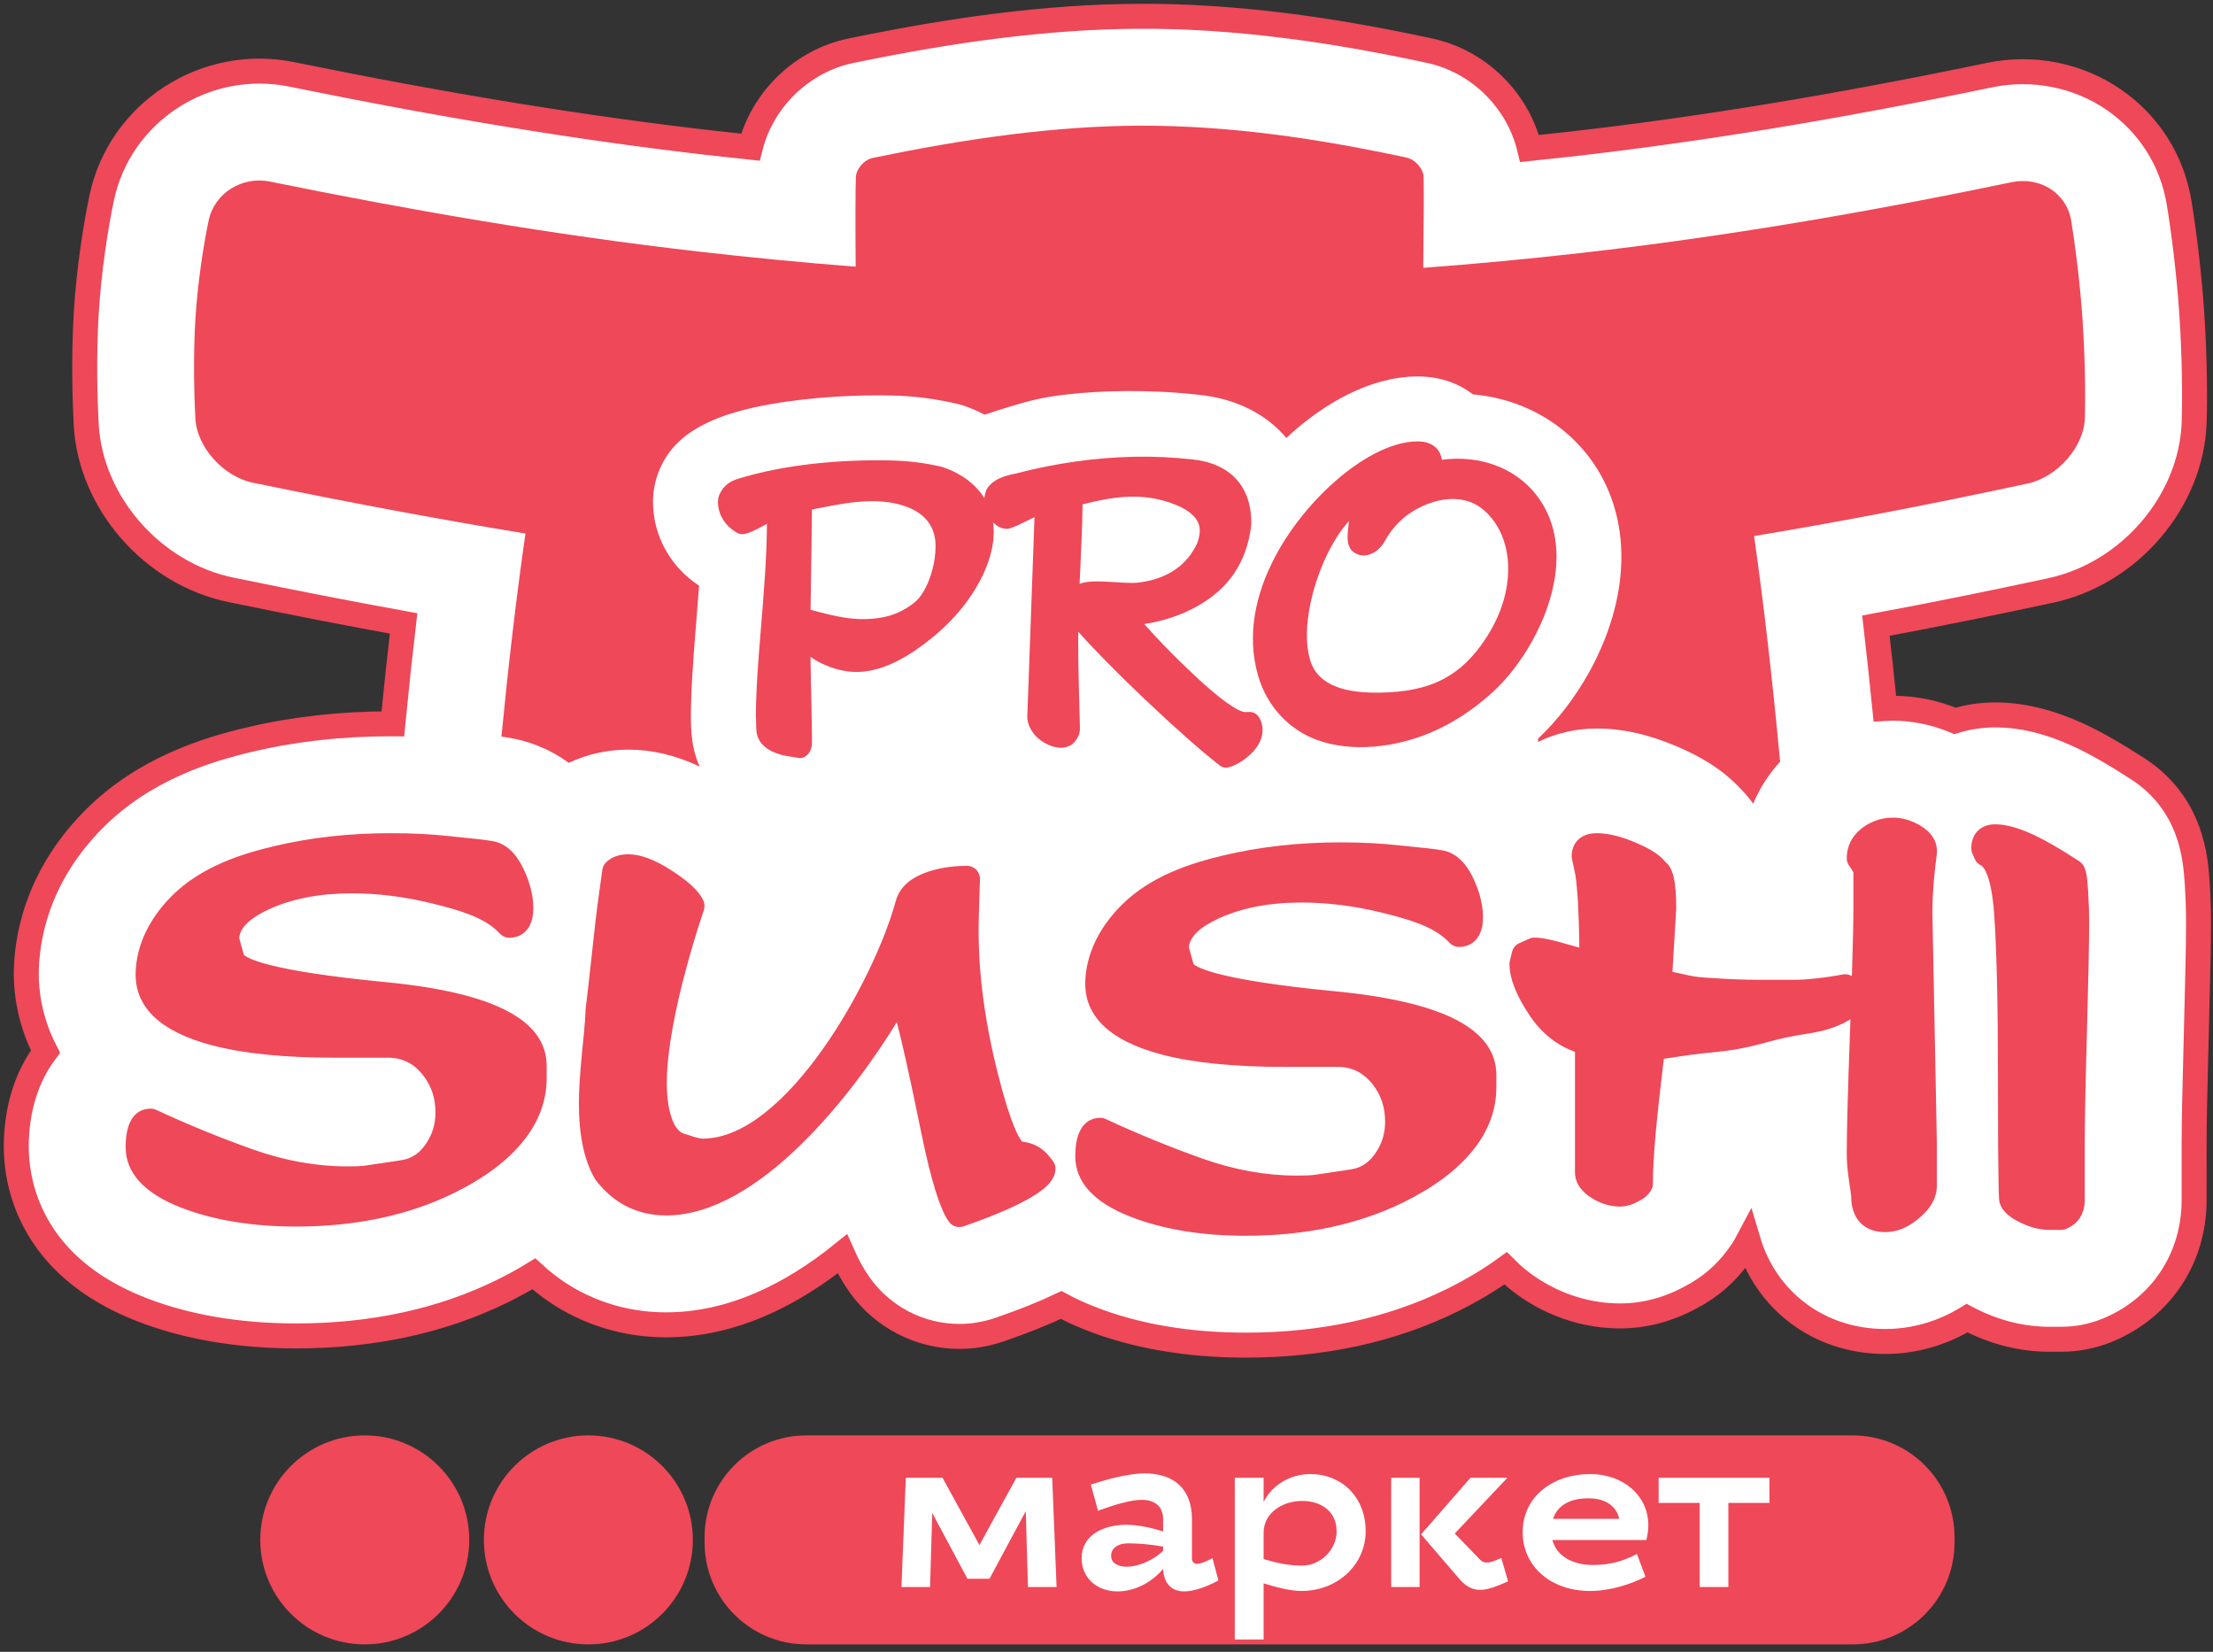 <?xml version="1.0" encoding="UTF-8"?> <svg xmlns="http://www.w3.org/2000/svg" width="272" height="203" viewBox="0 0 272 203" fill="none"><rect x="0" y="0" width="272" height="203" fill="#333333" stroke="none"/><path fill-rule="evenodd" clip-rule="evenodd" d="M120.176 36.419C120.144 36.411 120.085 36.399 120.012 36.385C120.015 36.386 120.019 36.386 120.022 36.387L120.176 36.419Z" fill="white" stroke="#EE4859" stroke-width="3.069" stroke-miterlimit="10"></path><path fill-rule="evenodd" clip-rule="evenodd" d="M270.057 108.486C269.866 105.611 269.42 98.883 262.874 94.557C260.084 92.736 258.054 91.615 256.816 90.984C252.671 88.88 248.884 87.858 245.237 87.858C243.505 87.858 241.844 88.114 240.288 88.59C237.847 87.569 235.252 87.038 232.65 87.038C232.32 87.038 231.994 87.061 231.667 87.078C231.315 83.564 230.949 80.157 230.569 76.889C237.477 75.604 244.592 74.171 252.064 72.56C261.78 70.464 269.355 61.585 269.685 51.904C269.779 49.109 269.758 43.888 269.383 38.377C269.04 33.286 268.361 28.093 267.839 24.933C266.981 19.718 264.119 15.208 259.779 12.231C255.394 9.221 249.837 8.127 244.542 9.229C225.648 13.158 208.699 15.943 192.73 17.742C191.15 17.921 189.573 18.091 188.001 18.253C186.594 12.366 181.797 7.533 175.694 6.223C169.248 4.837 163.45 3.83 157.96 3.144C151.633 2.358 145.782 1.971 140.09 2.002C134.495 2.018 128.659 2.419 122.25 3.229C116.928 3.9 111.158 4.881 104.63 6.226C98.548 7.47 93.703 12.25 92.225 18.09C90.6 17.919 88.967 17.739 87.331 17.552C71.635 15.753 54.799 13.002 35.861 9.141C25.199 6.971 14.715 13.789 12.494 24.34C11.789 27.677 10.921 33.142 10.6 38.48C10.265 44.076 10.453 49.447 10.595 52.163C11.105 61.764 18.745 70.5 28.369 72.485C35.824 74.022 42.853 75.39 49.602 76.617C49.141 80.558 48.701 84.681 48.283 88.953C48.19 88.952 48.101 88.949 48.008 88.949C41.921 88.949 36.067 89.607 30.632 90.9C25.385 92.138 17.7 94.496 11.562 100.652C4.312 107.935 3.23 115.75 3.23 119.761C3.23 121.547 3.525 125.27 5.59 129.234C3.388 132.17 2 136.092 2 140.964C2 145.149 3.487 155.47 17.263 160.885C22.822 163.069 29.263 164.176 36.406 164.176C45.806 164.176 54.331 162.324 61.738 158.674C63.128 157.991 64.418 157.279 65.615 156.547C67.353 158.142 69.265 159.443 71.329 160.434C74.603 162.013 78.152 162.813 81.878 162.813C89.988 162.813 97.332 159.09 103.534 154.098C104.183 155.576 104.886 156.822 105.677 157.929C108.489 161.878 113.064 164.236 117.916 164.236C119.556 164.236 121.176 163.971 122.794 163.424C125.745 162.41 128.265 161.404 130.427 160.376C131.51 160.959 132.691 161.507 133.98 162.013C139.542 164.201 145.983 165.309 153.127 165.309C162.523 165.309 171.047 163.457 178.462 159.803C180.97 158.57 183.153 157.248 185.051 155.874C186.042 156.873 187.172 157.779 188.43 158.573C191.681 160.63 195.38 161.719 199.125 161.719C202.28 161.719 205.369 160.857 208.314 159.155L208.655 158.971L208.844 158.85C210.901 157.614 212.655 155.927 214.1 153.775C214.378 153.355 214.634 152.923 214.867 152.483C217.044 159.815 223.562 164.86 231.704 164.86C235.251 164.86 238.687 163.873 241.768 161.993C241.836 162.029 241.904 162.064 241.973 162.1C245.178 163.75 248.519 164.587 251.902 164.587H253.336C255.311 164.587 257.233 164.208 259.046 163.461C265.604 160.766 269.677 154.649 269.677 147.497L269.679 140.646C269.679 138.135 269.767 133.731 269.947 127.172C270.133 120.293 270.222 115.807 270.222 113.473C270.224 111.873 270.171 110.25 270.057 108.486Z" fill="white" stroke="#EE4859" stroke-width="3.069" stroke-miterlimit="10"></path><path fill-rule="evenodd" clip-rule="evenodd" d="M61.629 90.523C62.484 81.74 63.472 73.284 64.585 65.567C53.48 63.75 42.303 61.634 31.077 59.32C27.406 58.563 24.195 54.89 24.012 51.45C23.876 48.851 23.727 44.053 24.012 39.282C24.301 34.494 25.093 29.705 25.64 27.117C26.366 23.669 29.82 21.63 33.17 22.312C50.365 25.818 67.96 28.863 85.795 30.907C92.233 31.644 98.696 32.274 105.171 32.774C105.127 27.546 105.14 22.813 105.196 21.76C105.248 20.728 106.217 19.62 107.318 19.395C112.903 18.245 118.452 17.255 123.925 16.565C129.365 15.879 134.769 15.46 140.122 15.444C145.477 15.428 150.873 15.81 156.298 16.484C161.762 17.166 167.306 18.17 172.864 19.365C173.964 19.601 174.941 20.728 174.973 21.76C175.007 22.815 174.993 27.626 174.932 32.914C181.378 32.434 187.816 31.823 194.229 31.1C212.132 29.083 229.844 26.014 247.273 22.389C250.691 21.68 254.004 23.677 254.571 27.117C254.998 29.711 255.642 34.498 255.965 39.282C256.29 44.054 256.333 48.851 256.245 51.45C256.127 54.892 252.896 58.628 249.224 59.421C237.977 61.844 226.752 64.027 215.59 65.875C216.814 74.406 217.881 83.838 218.792 93.61C217.38 95.141 216.273 96.886 215.484 98.768C215.052 98.168 214.574 97.585 214.026 97.032C211.56 94.334 208.557 92.791 206.296 91.812C202.739 90.273 199.458 89.529 196.252 89.529C193.641 89.529 191.194 90.121 189.04 91.175V90.774C191.396 88.577 193.621 85.686 195.336 82.583C197.297 79.047 198.585 75.278 199.065 71.682C199.726 66.746 198.888 62.081 196.646 58.184C193.399 52.556 187.577 49.035 181.055 48.471C180.117 47.762 179.063 47.187 177.89 46.812C176.687 46.425 175.362 46.237 173.978 46.265C169.676 46.335 164.981 48.259 160.426 51.825C159.638 52.442 158.865 53.116 158.103 53.815C157.579 53.21 157.048 52.675 156.533 52.236C154.113 50.173 151.064 48.925 147.47 48.529C140.995 47.81 135.263 48.016 131.272 48.459C127.861 48.839 126.206 49.262 121.024 50.958C120.195 50.534 119.336 50.15 118.429 49.842C118.175 49.755 117.92 49.699 117.664 49.641C117.762 49.664 117.865 49.674 117.962 49.701C117.88 49.68 117.688 49.629 117.602 49.609C117.532 49.592 117.459 49.585 117.389 49.569C117.349 49.561 117.311 49.555 117.271 49.547C114.849 48.996 112.323 48.671 109.751 48.609C105.568 48.507 99.921 48.74 94.577 49.696C88.889 50.711 83.558 52.59 81.353 57.085C80.642 58.489 80.259 60.065 80.259 61.663C80.259 65.24 81.85 68.647 84.625 71.005C84.918 71.258 85.297 71.55 85.698 71.824C85.72 71.839 85.746 71.847 85.768 71.863C85.787 71.875 85.8 71.891 85.818 71.901C85.853 71.927 85.89 71.945 85.924 71.969C85.823 73.386 85.71 74.802 85.595 76.203C85.592 76.205 85.553 76.72 85.553 76.72L85.297 79.949C85.117 82.336 85.004 84.348 84.954 86.055C84.874 88.793 84.808 91.689 86.011 94.21C83.043 92.809 80.144 92.124 77.233 92.124C74.623 92.124 72.139 92.696 69.906 93.748C67.246 91.806 64.569 91.011 62.735 90.694C62.363 90.63 61.995 90.575 61.629 90.523Z" fill="#EE4859"></path><path fill-rule="evenodd" clip-rule="evenodd" d="M47.337 120.691C32.865 119.294 30.381 117.74 29.971 117.341L29.399 115.285C29.494 114.02 30.711 112.831 33.042 111.754C35.865 110.446 39.291 109.784 43.227 109.784C46.449 109.784 49.789 110.204 53.154 111.037C56.37 111.829 59.404 112.691 61.216 114.507C61.214 114.505 61.485 114.78 61.485 114.78C61.785 115.078 62.187 115.245 62.609 115.245C64.033 115.245 65.552 114.294 65.552 111.618C65.552 110.115 65.159 108.511 64.383 106.85C63.427 104.813 62.14 103.642 60.557 103.368C59.456 103.18 58.237 103.062 56.944 102.934L55.071 102.741C52.984 102.508 50.605 102.393 48.005 102.393C42.975 102.393 38.169 102.925 33.716 103.984C29.758 104.918 24.743 106.467 21.085 110.137C17.243 113.996 16.669 117.824 16.669 119.761C16.669 123.886 19.821 126.811 26.033 128.455C29.868 129.473 34.964 129.988 41.179 129.988H47.73C49.499 129.988 50.919 130.722 52.07 132.232C53.046 133.51 53.52 134.983 53.52 136.735C53.52 138.154 53.141 139.405 52.359 140.558C51.591 141.691 50.657 142.343 49.502 142.548C49.043 142.631 48.399 142.724 47.583 142.843L45.028 143.226C44.332 143.333 43.552 143.343 42.681 143.343C38.877 143.343 34.968 142.639 31.062 141.25C27.044 139.821 23.05 138.187 19.189 136.392C18.981 136.296 18.752 136.246 18.522 136.246C17.371 136.246 15.44 136.856 15.44 140.965C15.44 144.125 17.706 146.618 22.173 148.375C26.163 149.942 30.953 150.735 36.404 150.735C43.722 150.735 50.248 149.35 55.799 146.616C63.251 142.948 67.192 138.068 67.192 132.502V131.001C67.192 125.349 60.697 121.974 47.337 120.691ZM128.575 141.672C127.777 140.877 126.761 140.417 125.638 140.302C125.355 140.001 124.3 138.52 122.652 131.969C120.889 124.973 120.123 118.618 120.309 112.542L120.444 108.038C120.458 107.609 120.296 107.195 120 106.889C119.702 106.581 119.291 106.407 118.864 106.407C116.85 106.407 115.045 106.722 113.501 107.339C111.657 108.075 110.514 109.211 110.104 110.711C107.401 120.629 96.578 139.931 86.38 139.931C86.219 139.931 85.722 139.888 84.598 139.48C84.53 139.454 84.46 139.432 84.39 139.418C83.876 139.308 83.223 139.029 82.719 137.828C82.212 136.619 81.955 135.008 81.955 133.047C81.955 130.097 82.583 126.045 83.82 121.002C84.71 117.534 85.615 114.451 86.507 111.857C86.64 111.478 86.621 111.066 86.459 110.702C85.959 109.57 84.734 108.399 82.6 107.014C80.5 105.649 78.746 104.985 77.236 104.985C76.076 104.985 75.148 105.324 74.478 105.993C74.237 106.234 74.081 106.549 74.032 106.889C73.578 110.055 73.256 112.553 73.07 114.317C72.439 120.091 72.072 123.335 71.984 123.95C71.973 124.026 71.968 124.099 71.968 124.174C71.968 124.574 71.898 125.749 71.567 129.068C71.288 131.877 71.15 133.983 71.15 135.503C71.15 139.56 71.803 142.637 73.143 144.91C73.181 144.969 73.219 145.028 73.263 145.081C74.408 146.542 75.721 147.633 77.164 148.328C78.604 149.021 80.186 149.372 81.875 149.372C93.353 149.372 104.971 134.227 110.229 125.608C110.818 127.874 111.748 131.93 113.222 139.155C114.417 145.007 115.528 148.598 116.624 150.132C117.028 150.7 117.761 150.936 118.423 150.711C121.672 149.596 124.281 148.501 126.177 147.46C127.933 146.492 129.726 145.282 129.726 143.616C129.726 143.275 129.617 142.942 129.409 142.669C129.08 142.228 128.815 141.91 128.575 141.672ZM164.061 121.819C149.588 120.427 147.106 118.869 146.693 118.471L146.123 116.415C146.217 115.151 147.431 113.962 149.762 112.883C152.585 111.577 156.013 110.915 159.947 110.915C163.171 110.915 166.51 111.336 169.877 112.166C173.09 112.96 176.125 113.821 177.937 115.637C177.936 115.634 178.207 115.91 178.207 115.91C178.506 116.208 178.908 116.375 179.33 116.375C180.754 116.375 182.274 115.423 182.274 112.747C182.275 111.248 181.882 109.644 181.105 107.982C180.15 105.944 178.863 104.773 177.281 104.498C176.193 104.314 174.987 104.195 173.716 104.071L171.796 103.873C169.684 103.64 167.309 103.522 164.727 103.522C159.705 103.522 154.898 104.057 150.439 105.11C146.479 106.05 141.462 107.596 137.809 111.269C133.965 115.127 133.389 118.953 133.389 120.891C133.39 125.017 136.542 127.94 142.755 129.587C146.591 130.602 151.686 131.117 157.903 131.117H164.454C166.221 131.117 167.639 131.852 168.793 133.362C169.769 134.643 170.243 136.115 170.243 137.864C170.244 139.281 169.865 140.532 169.08 141.687C168.312 142.82 167.378 143.475 166.225 143.678C165.766 143.761 165.121 143.854 164.308 143.974L161.752 144.355C161.056 144.465 160.275 144.475 159.404 144.475C155.595 144.475 151.685 143.768 147.783 142.382C143.747 140.945 139.752 139.31 135.909 137.523C135.702 137.426 135.473 137.377 135.243 137.377C134.092 137.376 132.162 137.99 132.162 142.096C132.163 145.256 134.429 147.751 138.896 149.505C142.888 151.074 147.676 151.868 153.124 151.868C160.44 151.868 166.966 150.481 172.522 147.745C179.974 144.076 183.916 139.196 183.916 133.633V132.13C183.916 126.478 177.42 123.107 164.061 121.819ZM256.642 109.377C256.517 107.491 256.407 106.398 255.524 105.814C253.079 104.219 251.469 103.349 250.727 102.972C248.509 101.845 246.71 101.301 245.234 101.301C243.447 101.301 242.291 102.456 242.291 104.244C242.291 104.462 242.333 104.673 242.419 104.871L242.713 105.553C242.871 105.913 243.149 106.203 243.506 106.364C243.556 106.388 244.741 106.992 245.114 112.473C245.414 116.881 245.565 123.483 245.565 132.091L245.588 141.043C245.611 144.568 245.663 146.604 245.704 147.333C245.789 148.944 247.547 149.853 248.126 150.149C249.409 150.81 250.679 151.145 251.9 151.145H253.333C253.538 151.145 253.742 151.109 253.933 151.03C255.418 150.419 256.233 149.165 256.233 147.494L256.234 140.647C256.234 138.003 256.323 133.48 256.507 126.811C256.689 120.04 256.778 115.675 256.778 113.46C256.779 112.172 256.735 110.837 256.642 109.377ZM201.872 147.353C201.824 147.384 201.782 147.402 201.734 147.431C201.733 147.431 201.728 147.434 201.726 147.436C201.776 147.41 201.824 147.384 201.872 147.353ZM236.012 101.453C234.927 100.808 233.8 100.481 232.654 100.481C231.292 100.48 229.986 100.92 228.881 101.752C227.637 102.699 226.982 103.985 226.982 105.474C226.982 105.814 227.089 106.148 227.297 106.42C227.569 106.782 227.696 107.006 227.756 107.13C227.79 107.195 227.794 107.21 227.8 107.227V111.751C227.8 113.361 227.739 116.09 227.616 119.96L227.555 119.927C227.232 119.745 226.852 119.686 226.487 119.756C225.422 119.96 224.371 120.118 223.273 120.236C222.176 120.355 221.339 120.412 220.644 120.412H216.162C214.323 120.412 212.111 120.32 209.587 120.14C208.297 120.048 207.792 119.931 207.022 119.749C206.633 119.659 206.168 119.554 205.561 119.439L206.024 111.711C206.026 108.331 205.657 106.696 204.705 105.943C204.073 105.128 202.979 104.392 201.186 103.614C199.284 102.792 197.673 102.393 196.255 102.393C193.981 102.393 193.172 103.903 193.172 105.201C193.173 105.312 193.185 105.422 193.209 105.531L193.617 107.443C193.905 109.319 194.076 112.372 194.118 116.458C193.171 116.185 192.332 115.947 191.614 115.754C190.292 115.397 189.31 115.224 188.612 115.224C188.392 115.224 188.174 115.269 187.971 115.359L186.742 115.904C186.295 116.103 185.966 116.497 185.849 116.969L185.579 118.061C185.547 118.187 185.531 118.313 185.531 118.442C185.531 120.24 186.355 122.337 188.051 124.854C189.509 127.018 191.381 128.469 193.582 129.264V144.105C193.582 144.94 193.935 146.155 195.617 147.216C196.731 147.921 197.909 148.278 199.122 148.278C199.94 148.278 200.801 147.995 201.734 147.431C202.167 147.216 202.548 146.863 202.891 146.351C203.065 146.09 203.159 145.784 203.159 145.471C203.159 143.879 203.273 141.815 203.495 139.33C203.7 137.045 204.043 133.922 204.497 130.119C204.963 130.061 205.391 129.994 205.852 129.922C206.904 129.754 208.214 129.545 210.787 129.297C213.694 129.016 215.429 128.553 217.108 128.104C218.221 127.807 219.372 127.5 220.912 127.236C221.152 127.192 221.403 127.156 221.671 127.115C222.864 126.93 224.349 126.701 225.968 126.02C226.523 125.784 227.008 125.528 227.437 125.26C227.421 125.697 227.409 126.114 227.391 126.575C227.116 134.179 226.982 139.155 226.982 141.785C226.982 142.767 227.079 143.903 227.271 145.163C227.495 146.62 227.523 146.942 227.526 147.005C227.526 149.756 229.086 151.419 231.701 151.419C233.069 151.419 234.39 150.91 235.632 149.904C236.671 149.064 238.057 147.719 238.057 145.742L238.058 140.417C238.058 140.387 237.513 112.268 237.513 112.3C237.513 109.382 237.788 106.998 238.048 104.991C238.15 104.182 238.021 102.649 236.012 101.453ZM165.812 64.028C165.615 65.774 165.238 67.545 166.946 68.153C168.109 68.567 169.479 67.785 170.155 66.576C171.203 64.694 172.536 63.413 174.172 62.532C176.145 61.469 178.432 60.975 180.438 61.601C181.574 61.957 182.547 62.691 183.354 63.699C185.416 66.267 185.766 69.767 185.002 73.046C184.536 75.051 183.677 76.831 182.632 78.438C181.094 80.806 179.39 82.388 177.488 83.408C175.227 84.617 172.628 85.068 169.641 85.118C166.976 85.163 162.214 84.94 161.059 81.204C160.421 79.137 160.561 76.659 161.04 74.299C161.768 70.681 163.554 66.463 165.812 64.028ZM165.351 58.109C168.281 55.816 171.405 54.29 174.134 54.246C174.639 54.236 175.086 54.294 175.473 54.42C176.337 54.692 177.069 55.384 177.219 56.508C181.712 55.864 186.986 57.411 189.731 62.168C191.204 64.728 191.554 67.662 191.159 70.625C190.784 73.42 189.737 76.228 188.356 78.718C186.948 81.266 185.172 83.522 183.412 85.112C181.002 87.283 178.469 88.928 175.818 90.041C171.558 91.833 166.199 92.527 161.821 90.915C158.617 89.732 155.754 86.976 154.619 82.989C151.793 73.081 159.148 62.97 165.351 58.109ZM94.265 64.377L93.994 64.525C93.391 64.858 92.879 65.116 92.467 65.295C91.945 65.522 91.527 65.642 91.225 65.647C90.963 65.65 90.72 65.568 90.506 65.421C90.41 65.365 90.314 65.305 90.217 65.241L90.213 65.237L90.211 65.241C90.069 65.143 89.928 65.037 89.798 64.924C88.966 64.217 88.244 63.122 88.244 61.664C88.244 61.292 88.331 60.945 88.485 60.656C88.978 59.61 89.818 59.121 90.659 58.858C96.454 57.047 103.455 56.444 109.566 56.589C111.635 56.636 113.702 56.885 115.76 57.373L115.866 57.403C116.751 57.702 117.565 58.086 118.302 58.553L118.306 58.556L118.308 58.553C119.058 59.033 119.718 59.6 120.283 60.259C120.444 60.445 120.603 60.648 120.752 60.857C120.831 60.972 120.908 61.089 120.981 61.211C120.998 61.089 121.019 60.973 121.053 60.861L121.107 60.619C121.18 60.29 121.324 60.005 121.508 59.788L121.598 59.687L121.603 59.677L121.607 59.676C121.691 59.586 121.783 59.496 121.879 59.411L121.876 59.408C121.993 59.306 122.13 59.204 122.286 59.099C122.892 58.7 123.729 58.401 124.792 58.206C129.576 56.965 134.48 56.233 139.419 56.13C141.833 56.08 144.244 56.202 146.598 56.462C148.312 56.651 150.024 57.174 151.355 58.309C152.831 59.567 153.802 61.476 153.802 64.322C153.802 64.427 153.793 64.531 153.776 64.632L153.773 64.668L153.772 64.686C153.219 69.114 150.984 72.405 147.065 74.552L147.053 74.555L147.055 74.557C146.686 74.764 146.277 74.968 145.834 75.166V75.171C145.423 75.359 144.997 75.534 144.558 75.693C143.326 76.146 142.018 76.48 140.638 76.693C142.158 78.413 143.9 80.218 145.863 82.101L145.866 82.104L145.87 82.1C147.84 84.004 149.461 85.412 150.739 86.323C151.854 87.119 152.632 87.516 153.068 87.508L153.62 87.498C154.174 87.491 154.659 87.87 154.902 88.438L154.914 88.463C155.094 88.856 155.18 89.273 155.18 89.703C155.18 90.446 154.924 91.134 154.511 91.745C154.225 92.171 153.851 92.57 153.454 92.918C152.528 93.724 151.292 94.333 150.694 94.343C150.357 94.349 150.048 94.209 149.802 93.976C148.669 93.092 147.368 92 145.905 90.707C144.377 89.359 142.683 87.803 140.822 86.042C137.361 82.759 134.593 79.954 132.525 77.628L132.524 78.463V78.638H132.517C132.517 81.853 132.621 85.07 132.703 88.283V88.289L132.733 89.553C132.733 89.945 132.633 90.308 132.464 90.607C132.023 91.491 131.285 91.879 130.433 91.894C130.086 91.901 129.701 91.83 129.311 91.705L129.309 91.711C128.978 91.603 128.621 91.438 128.272 91.226C127.166 90.554 126.264 89.376 126.264 88.023C126.264 87.941 126.266 87.858 126.277 87.776L127.151 63.563L127.112 63.579L127.103 63.582L127.09 63.59L127.074 63.593C126.731 63.749 126.428 63.902 126.129 64.052C125.478 64.377 124.82 64.708 124.124 64.934C124.008 64.972 123.892 64.99 123.777 64.992V64.995H123.773V64.992C123.732 64.992 123.689 64.992 123.651 64.988C123.058 64.954 122.5 64.652 122.054 64.198C122.109 64.588 122.138 64.996 122.138 65.411C122.138 66.179 122.033 66.988 121.827 67.839C121.632 68.633 121.346 69.45 120.975 70.29L120.965 70.309L120.969 70.311C120.271 71.839 119.375 73.291 118.282 74.656C117.218 75.987 115.959 77.242 114.513 78.418C113.238 79.457 111.807 80.469 110.297 81.231C108.731 82.022 107.076 82.55 105.423 82.578C103.936 82.603 102.411 82.23 100.852 81.462C100.385 81.233 99.969 80.98 99.616 80.706C99.625 81.677 99.64 82.641 99.666 83.612L99.672 83.882L99.704 85.223V85.232L99.73 86.477C99.778 88.661 99.8 90.269 99.8 91.319C99.8 92.32 99.147 93.142 98.343 93.156C98.241 93.157 98.142 93.145 98.044 93.119L97.771 93.079H97.759L97.436 93.029C96.845 92.936 96.402 92.854 96.111 92.786C96.069 92.778 96.028 92.764 95.988 92.753L95.976 92.747H95.971C95.813 92.698 95.638 92.643 95.442 92.573L95.438 92.57C95.239 92.499 95.055 92.423 94.886 92.342C93.593 91.714 92.948 90.741 92.948 89.427V89.334L92.908 87.95V87.81C92.912 85.996 93.028 83.588 93.255 80.587L93.259 80.539C93.363 79.137 93.459 78 93.553 76.857C93.897 72.682 94.24 68.482 94.265 64.377ZM99.626 74.937C102.549 75.725 105.192 76.436 108.327 75.895C109.744 75.651 111.116 75.073 112.388 74.049L112.428 74.017C112.619 73.861 112.802 73.676 112.974 73.47C113.17 73.231 113.353 72.966 113.521 72.681C114.455 71.094 114.989 68.919 114.989 67.187V67.174H114.996C114.996 66.492 114.9 65.888 114.723 65.357C114.658 65.162 114.575 64.963 114.473 64.764C113.95 63.73 113.029 62.962 111.839 62.442L111.769 62.41C110.329 61.804 108.752 61.59 107.151 61.594C105.468 61.6 103.738 61.853 102.104 62.167L99.863 62.599L99.791 62.615C99.778 64.837 99.738 67.32 99.7 69.795C99.672 71.507 99.642 73.223 99.626 74.937ZM132.692 71.748L132.74 71.734C134.441 71.079 138.023 71.799 139.838 71.602C141.546 71.416 143.23 70.887 144.619 69.877C145.699 69.095 146.538 68.059 147.137 66.773C147.201 66.604 147.264 66.415 147.319 66.21C147.538 65.411 147.499 64.757 147.269 64.24C146.983 63.607 146.418 63.058 145.66 62.597C145.36 62.415 144.996 62.239 144.585 62.069C142.452 61.192 140.411 60.945 138.377 61.061C136.638 61.16 134.878 61.518 133.061 61.979C133.027 64.481 132.908 67.033 132.793 69.582L132.692 71.748Z" fill="#EE4859"></path><path d="M227.721 176.401H99.11C92.201 176.401 86.6 182.002 86.6 188.912V189.576C86.6 196.485 92.201 202.086 99.11 202.086H227.721C234.631 202.086 240.232 196.485 240.232 189.576V188.912C240.232 182.002 234.631 176.401 227.721 176.401Z" fill="#EE4859"></path><path d="M72.317 202.086C79.409 202.086 85.159 196.336 85.159 189.244C85.159 182.151 79.409 176.401 72.317 176.401C65.224 176.401 59.475 182.151 59.475 189.244C59.475 196.336 65.224 202.086 72.317 202.086Z" fill="#EE4859"></path><path d="M44.833 202.086C51.925 202.086 57.675 196.336 57.675 189.244C57.675 182.151 51.925 176.401 44.833 176.401C37.74 176.401 31.99 182.151 31.99 189.244C31.99 196.336 37.74 202.086 44.833 202.086Z" fill="#EE4859"></path><path d="M129.327 181.609L129.864 195.037H126.346L126.077 185.718L121.619 194.017H118.907L114.583 185.933L114.314 195.037H110.796L111.333 181.609H115.845L120.384 189.881L124.922 181.609H129.327ZM138.448 187.383C139.898 187.383 141.805 187.813 142.959 188.216V186.658C142.959 185.261 142.046 184.321 140.354 184.321C138.958 184.321 136.917 184.939 134.956 185.664L134.07 182.441C135.735 181.904 138.555 181.072 140.677 181.072C144.356 181.072 146.504 183.032 146.504 186.712V191.546C146.504 191.949 146.773 192.19 147.149 192.19C147.552 192.19 148.25 191.895 149.029 191.492L149.754 194.231C148.277 195.037 146.666 195.574 145.564 195.574C143.765 195.574 143.013 194.312 142.959 192.808C141.67 194.339 139.629 195.574 137.346 195.574C134.822 195.574 132.942 193.909 132.942 191.492C132.942 188.618 135.681 187.383 138.448 187.383ZM138.501 192.539C139.844 192.539 141.697 191.814 142.959 190.579V190.069C141.482 189.8 139.925 189.666 138.636 189.666C137.454 189.666 136.568 190.23 136.568 191.197C136.568 192.083 137.373 192.539 138.501 192.539ZM161.085 181.152C164.764 181.152 167.853 183.838 167.853 188.189C167.853 192.217 164.469 195.521 159.957 195.521C158.48 195.521 156.627 194.983 155.311 194.581V201.483H151.766V181.609H155.311V184.59C156.197 182.737 158.345 181.152 161.085 181.152ZM160.037 184.456C157.647 184.456 155.311 185.906 155.311 188.377V191.599C156.841 192.056 158.345 192.405 160.01 192.405C162.32 192.405 164.281 190.445 164.281 188.189C164.281 185.772 162.428 184.456 160.037 184.456ZM174.481 181.609V195.037H170.99V181.609H174.481ZM179.396 194.07L174.669 188.565L180.739 181.609H185.278L178.805 188.457L181.947 191.707C182.189 191.949 182.458 192.029 182.753 192.029C183.29 192.029 183.881 191.734 184.526 191.465L185.358 194.339C184.123 194.876 182.968 195.386 181.894 195.386C180.98 195.386 180.121 194.93 179.396 194.07ZM195.799 192.325C197.625 192.325 199.29 191.975 201.197 190.982L202.244 193.775C200.445 194.688 197.921 195.521 195.45 195.521C190.454 195.521 187.151 192.351 187.151 188.323C187.151 183.838 190.965 181.152 195.45 181.152C199.532 181.152 202.594 183.811 202.594 187.437C202.594 188.028 202.513 188.645 202.352 189.263H190.804C191.314 191.224 193.274 192.325 195.799 192.325ZM195.235 184.133C192.925 184.133 191.421 185.02 190.884 186.658H199.022C198.673 185.073 197.33 184.133 195.235 184.133ZM203.864 184.697V181.609H217.481V184.697H212.432V195.037H208.913V184.697H203.864Z" fill="white"></path></svg> 